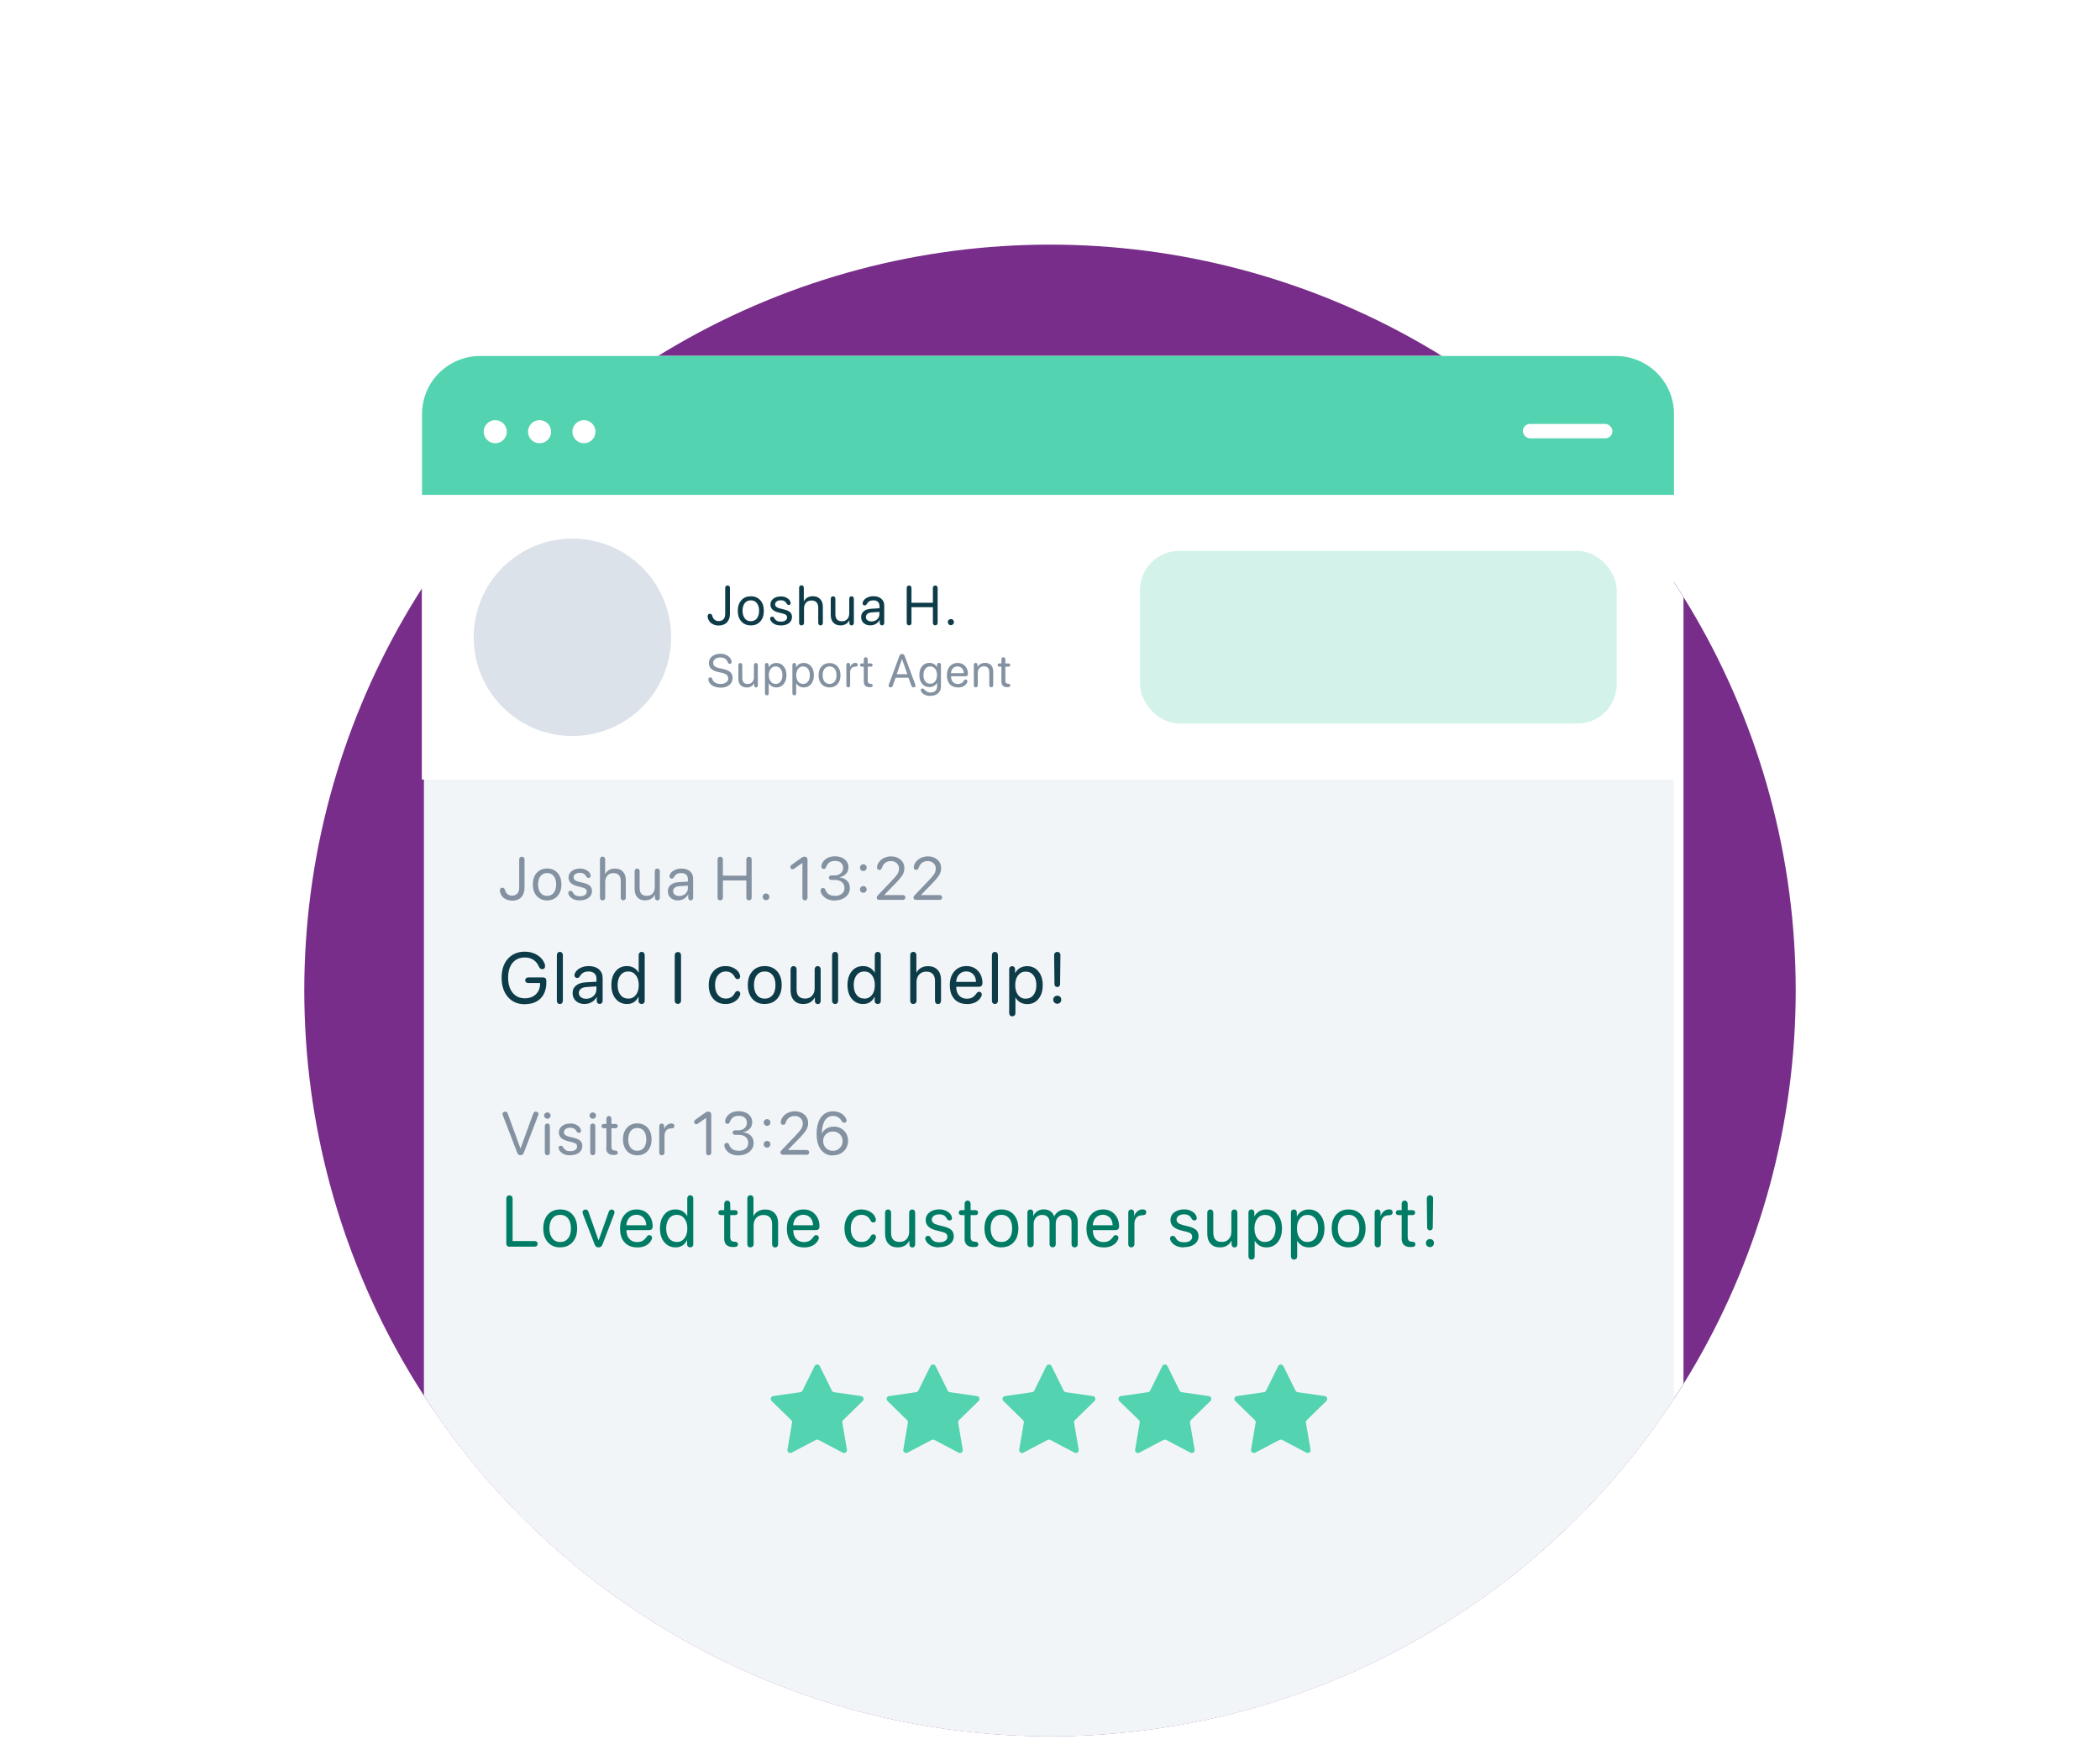 <?xml version="1.0" encoding="UTF-8"?>
<svg id="Value-prop_elite-agents" xmlns="http://www.w3.org/2000/svg" xmlns:xlink="http://www.w3.org/1999/xlink" viewBox="0 0 300 250">
  <defs>
    <style>
      .cls-1 {
        clip-path: url(#clippath);
      }

      .cls-2 {
        fill: #f2f5f8;
      }

      .cls-3 {
        fill: #007c65;
      }

      .cls-4, .cls-5, .cls-6 {
        fill: #fff;
      }

      .cls-7 {
        fill: #dce2e9;
      }

      .cls-8 {
        fill: #d2f2ea;
      }

      .cls-9 {
        fill: #0d3b48;
      }

      .cls-10 {
        fill: #53d3b0;
      }

      .cls-11 {
        fill: #8391a1;
      }

      .cls-12 {
        fill: #772d89;
      }

      .cls-5 {
        filter: url(#drop-shadow-7);
      }

      .cls-6 {
        filter: url(#drop-shadow-8);
      }
    </style>
    <clipPath id="clippath">
      <circle class="cls-12" cx="150" cy="141.47" r="106.53"/>
    </clipPath>
    <filter id="drop-shadow-7" filterUnits="userSpaceOnUse">
      <feOffset dx="1.63" dy="1.63"/>
      <feGaussianBlur result="blur" stdDeviation="2.6"/>
      <feFlood flood-color="#000" flood-opacity=".1"/>
      <feComposite in2="blur" operator="in"/>
      <feComposite in="SourceGraphic"/>
    </filter>
    <filter id="drop-shadow-8" filterUnits="userSpaceOnUse">
      <feOffset dx="1.63" dy="1.63"/>
      <feGaussianBlur result="blur-2" stdDeviation="2.6"/>
      <feFlood flood-color="#000" flood-opacity=".1"/>
      <feComposite in2="blur-2" operator="in"/>
      <feComposite in="SourceGraphic"/>
    </filter>
  </defs>
  <g>
    <circle class="cls-12" cx="150" cy="141.47" r="106.53"/>
    <g class="cls-1">
      <g>
        <rect class="cls-5" x="60.29" y="50.85" width="178.58" height="197.85" rx="8.7" ry="8.7"/>
        <rect class="cls-2" x="60.56" y="50.85" width="178.58" height="197.85" rx="8.7" ry="8.7"/>
        <path class="cls-10" d="m68.58,50.85h162.01c4.57,0,8.29,3.71,8.29,8.29v11.64H60.29v-11.64c0-4.57,3.71-8.29,8.29-8.29Z"/>
        <circle class="cls-4" cx="70.75" cy="61.66" r="1.65"/>
        <circle class="cls-4" cx="77.08" cy="61.66" r="1.65"/>
        <circle class="cls-4" cx="83.42" cy="61.66" r="1.65"/>
        <rect class="cls-4" x="217.55" y="60.55" width="12.8" height="2.06" rx="1.03" ry="1.03"/>
        <rect class="cls-4" x="60.29" y="70.69" width="178.58" height="40.65"/>
      </g>
    </g>
  </g>
  <g>
    <path class="cls-6" d="m60.29,59.55c0-4.81,3.9-8.7,8.7-8.7h161.18c4.81,0,8.7,3.9,8.7,8.7"/>
    <path class="cls-2" d="m60.56,59.55c0-4.81,3.9-8.7,8.7-8.7h161.18c4.81,0,8.7,3.9,8.7,8.7"/>
    <path class="cls-10" d="m68.58,50.85h162.27c4.58,0,8.29,3.72,8.29,8.29v11.64H60.29v-11.64c0-4.58,3.72-8.29,8.29-8.29Z"/>
    <circle class="cls-4" cx="70.75" cy="61.66" r="1.65"/>
    <circle class="cls-4" cx="77.08" cy="61.66" r="1.65"/>
    <circle class="cls-4" cx="83.42" cy="61.66" r="1.65"/>
    <rect class="cls-4" x="217.55" y="60.55" width="12.8" height="2.06" rx="1.03" ry="1.03"/>
    <rect class="cls-4" x="60.29" y="70.69" width="178.85" height="40.65"/>
    <g>
      <path class="cls-9" d="m74.98,143.44c-1.01,0-1.82-.34-2.42-1.03-.6-.69-.9-1.61-.9-2.76s.3-2.04.9-2.71c.6-.67,1.41-1.01,2.43-1.01.66,0,1.24.16,1.75.47.51.31.86.72,1.06,1.24.05.12.07.25.07.38,0,.12-.04.22-.11.3-.08.08-.18.11-.3.11-.11,0-.2-.03-.28-.09-.07-.06-.14-.16-.2-.29-.18-.42-.45-.74-.79-.96-.34-.22-.74-.33-1.2-.33-.75,0-1.33.25-1.76.76-.42.51-.64,1.21-.64,2.11s.21,1.63.64,2.16c.43.53,1.01.8,1.75.8.64,0,1.17-.19,1.57-.57.4-.38.6-.88.6-1.48v-.13h-1.69c-.13,0-.23-.04-.31-.11-.08-.07-.12-.17-.12-.29s.04-.21.12-.29c.08-.07.18-.11.31-.11h2.14c.14,0,.25.04.33.13.08.08.12.2.12.34v.22c0,.98-.27,1.75-.81,2.3-.54.55-1.3.83-2.27.83Z"/>
      <path class="cls-9" d="m80.29,143.28c-.08.09-.19.13-.31.13s-.23-.04-.31-.13c-.08-.09-.12-.2-.12-.34v-6.51c0-.14.04-.25.12-.34.08-.09.19-.13.31-.13s.23.04.31.13c.08.09.12.2.12.34v6.51c0,.14-.04.25-.12.34Z"/>
      <path class="cls-9" d="m83.54,143.41c-.52,0-.94-.14-1.26-.43-.32-.29-.48-.67-.48-1.14s.17-.81.5-1.08c.33-.27.8-.42,1.4-.45l1.51-.09v-.44c0-.32-.1-.57-.3-.75-.2-.18-.48-.27-.85-.27-.29,0-.53.06-.73.17-.2.11-.37.3-.52.55-.08.14-.2.21-.36.21-.11,0-.21-.04-.28-.11-.07-.07-.11-.17-.11-.28s.04-.24.11-.36c.15-.29.4-.52.75-.69.35-.17.74-.26,1.17-.26.61,0,1.1.15,1.46.46.36.31.54.72.54,1.24v3.27c0,.13-.04.24-.12.32-.08.08-.18.12-.3.12s-.22-.04-.3-.12-.12-.19-.12-.32v-.55h-.02c-.15.3-.39.54-.69.72-.31.18-.64.27-.99.27Zm.2-.75c.41,0,.76-.13,1.04-.39.28-.26.42-.57.42-.95v-.43l-1.4.09c-.35.02-.63.11-.82.26-.19.15-.29.35-.29.59s.1.45.29.6c.19.15.44.23.76.23Z"/>
      <path class="cls-9" d="m89.58,143.41c-.67,0-1.21-.25-1.62-.74-.41-.49-.62-1.15-.62-1.97s.2-1.47.61-1.97.94-.74,1.61-.74c.37,0,.7.08.99.25.29.17.52.4.67.69h.02v-2.5c0-.14.04-.25.12-.34.08-.09.19-.13.31-.13s.23.04.31.13c.08.09.12.2.12.34v6.55c0,.12-.04.23-.12.31-.08.08-.18.12-.31.12s-.23-.04-.32-.12-.13-.18-.13-.31v-.6h-.02c-.15.32-.36.57-.64.76-.28.18-.62.27-1.01.27Zm.17-.77c.45,0,.82-.18,1.09-.53.28-.35.41-.82.41-1.41s-.14-1.05-.42-1.41-.64-.53-1.09-.53-.83.18-1.1.53c-.27.35-.41.82-.41,1.41s.14,1.07.41,1.41c.27.35.64.52,1.1.52Z"/>
      <path class="cls-9" d="m97.17,143.26c-.08.08-.19.13-.33.13s-.25-.04-.33-.13c-.08-.08-.12-.2-.12-.34v-6.47c0-.14.04-.26.12-.34.08-.08.19-.13.33-.13s.25.04.33.13c.08.08.12.2.12.34v6.47c0,.14-.04.26-.12.34Z"/>
      <path class="cls-9" d="m103.66,143.41c-.73,0-1.31-.24-1.75-.73-.44-.49-.66-1.14-.66-1.97s.22-1.48.66-1.98c.44-.5,1.02-.74,1.75-.74.49,0,.93.12,1.32.37.39.24.63.55.73.92.02.06.03.13.03.19,0,.12-.03.21-.1.28-.07.07-.16.1-.27.1-.09,0-.17-.02-.23-.07-.06-.05-.12-.12-.18-.24-.28-.52-.7-.78-1.28-.78-.46,0-.82.18-1.11.53-.28.35-.42.82-.42,1.41s.14,1.07.42,1.41c.28.35.65.52,1.11.52.31,0,.56-.06.77-.19.2-.13.38-.32.52-.58.06-.12.12-.2.18-.24.06-.04.13-.07.23-.07.11,0,.21.04.27.11.07.07.1.16.1.28,0,.06-.01.13-.04.22-.13.37-.38.67-.76.9-.38.23-.8.35-1.28.35Z"/>
      <path class="cls-9" d="m109.25,143.41c-.73,0-1.32-.24-1.76-.73-.44-.49-.66-1.15-.66-1.98s.22-1.49.66-1.98c.44-.49,1.03-.73,1.76-.73s1.31.24,1.76.73c.44.49.66,1.15.66,1.98s-.22,1.48-.66,1.97c-.44.49-1.03.73-1.76.73Zm-1.12-1.28c.28.34.65.51,1.12.51s.84-.17,1.12-.51c.28-.34.41-.82.41-1.43s-.14-1.09-.41-1.43c-.28-.34-.65-.51-1.12-.51s-.84.17-1.12.51c-.28.34-.42.82-.42,1.42s.14,1.08.42,1.42Z"/>
      <path class="cls-9" d="m114.75,143.41c-.57,0-1.01-.17-1.33-.52-.32-.34-.48-.81-.48-1.41v-3.02c0-.14.04-.25.12-.34.08-.09.19-.13.31-.13s.23.04.31.13c.08.09.12.2.12.34v2.86c0,.87.4,1.31,1.21,1.31.42,0,.76-.13,1-.4s.37-.62.37-1.07v-2.7c0-.14.04-.25.12-.34.08-.09.19-.13.31-.13s.23.04.31.13c.08.09.12.2.12.34v4.51c0,.13-.04.23-.11.32s-.18.13-.3.13-.22-.04-.3-.13c-.08-.08-.12-.19-.12-.32v-.5h-.02c-.33.63-.88.94-1.66.94Z"/>
      <path class="cls-9" d="m119.61,143.28c-.08.09-.19.13-.31.13s-.23-.04-.31-.13c-.08-.09-.12-.2-.12-.34v-6.51c0-.14.04-.25.12-.34.08-.09.19-.13.31-.13s.23.04.31.13c.08.09.12.2.12.34v6.51c0,.14-.04.25-.12.34Z"/>
      <path class="cls-9" d="m123.31,143.41c-.67,0-1.21-.25-1.62-.74-.41-.49-.62-1.15-.62-1.97s.2-1.47.61-1.97.94-.74,1.61-.74c.37,0,.7.08.99.25.29.17.52.4.67.69h.02v-2.5c0-.14.04-.25.12-.34.08-.09.19-.13.31-.13s.23.04.31.13c.08.09.12.2.12.34v6.55c0,.12-.04.23-.12.31-.08.08-.18.12-.31.12s-.23-.04-.32-.12-.13-.18-.13-.31v-.6h-.02c-.15.32-.36.57-.64.76-.28.18-.62.27-1.01.27Zm.17-.77c.45,0,.82-.18,1.09-.53.28-.35.41-.82.41-1.41s-.14-1.05-.42-1.41-.64-.53-1.09-.53-.83.18-1.1.53c-.27.35-.41.82-.41,1.41s.14,1.07.41,1.41c.27.35.64.52,1.1.52Z"/>
      <path class="cls-9" d="m130.77,143.28c-.08.09-.19.13-.31.13s-.23-.04-.31-.13c-.08-.09-.12-.2-.12-.34v-6.52c0-.14.04-.25.12-.33.08-.08.19-.13.32-.13s.24.04.32.13c.08.08.12.19.12.33v2.5h.02c.15-.3.36-.52.65-.68.28-.16.62-.24,1.01-.24.57,0,1.02.18,1.35.53.33.35.49.82.49,1.41v3.01c0,.14-.04.25-.12.34-.08.09-.19.13-.31.13s-.23-.04-.31-.13c-.08-.09-.12-.2-.12-.34v-2.84c0-.42-.1-.75-.31-.98-.21-.23-.52-.35-.92-.35-.43,0-.78.14-1.03.41-.25.27-.38.64-.38,1.09v2.67c0,.14-.04.25-.12.34Z"/>
      <path class="cls-9" d="m138.14,143.41c-.77,0-1.37-.24-1.8-.71s-.65-1.13-.65-1.98.22-1.49.65-1.98c.43-.5,1.01-.75,1.73-.75.67,0,1.22.23,1.64.68.42.45.64,1.04.64,1.76,0,.16-.04.28-.13.37-.09.09-.2.14-.35.14h-3.27c0,.53.14.95.41,1.25s.64.46,1.11.46c.31,0,.57-.06.79-.18.21-.12.42-.33.63-.63.08-.12.19-.18.33-.18.12,0,.21.04.28.11s.11.16.11.28c0,.07-.02.15-.07.26-.17.36-.43.63-.78.82-.35.19-.77.29-1.25.29Zm-1.55-3.16h2.84c-.01-.45-.14-.82-.4-1.09-.26-.27-.59-.41-.99-.41s-.75.14-1.01.41c-.27.28-.41.64-.44,1.09Z"/>
      <path class="cls-9" d="m142.44,143.28c-.08.09-.19.13-.31.13s-.23-.04-.31-.13c-.08-.09-.12-.2-.12-.34v-6.51c0-.14.04-.25.12-.34.08-.09.19-.13.31-.13s.23.04.31.13c.08.09.12.2.12.34v6.51c0,.14-.04.25-.12.34Z"/>
      <path class="cls-9" d="m144.91,145.04c-.08.09-.19.13-.31.13s-.23-.04-.31-.13c-.08-.09-.12-.2-.12-.34v-6.26c0-.13.04-.24.12-.32.08-.08.18-.12.3-.12s.22.04.3.12c.08.08.12.19.12.32v.53h.02c.16-.3.39-.54.69-.71.3-.17.63-.26,1-.26.67,0,1.21.25,1.62.74.41.49.62,1.15.62,1.97s-.2,1.47-.61,1.97c-.41.5-.94.74-1.61.74-.37,0-.7-.08-.99-.25-.29-.17-.52-.4-.67-.69h-.02v2.23c0,.14-.04.25-.12.34Zm1.62-2.4c.47,0,.84-.17,1.11-.52.27-.35.41-.82.41-1.41s-.14-1.07-.41-1.41-.64-.52-1.11-.52-.81.18-1.09.53c-.28.36-.41.82-.41,1.4s.14,1.05.41,1.41c.28.35.64.53,1.09.53Z"/>
      <path class="cls-9" d="m151.04,143.37c-.16,0-.3-.06-.41-.17-.11-.11-.17-.25-.17-.41s.06-.3.17-.41c.11-.11.25-.16.41-.16s.3.05.41.16.16.25.16.41-.05.3-.16.41c-.11.11-.25.17-.41.17Zm.29-2.5c-.07.07-.17.11-.29.11s-.22-.04-.29-.11-.11-.18-.11-.31l-.05-4.14c0-.13.04-.24.13-.33.09-.08.19-.13.32-.13s.23.04.32.13c.09.08.13.19.13.33l-.05,4.14c0,.13-.04.23-.11.31Z"/>
    </g>
    <g>
      <path class="cls-11" d="m73.13,128.63c-.39,0-.74-.09-1.03-.28s-.5-.44-.61-.77c-.05-.15-.08-.28-.08-.4s.03-.22.1-.29c.06-.07.15-.1.26-.1.19,0,.31.11.38.34.07.26.19.45.36.59.17.14.38.21.62.21.34,0,.59-.1.77-.29s.27-.48.27-.85v-4.02c0-.12.03-.22.1-.29.07-.07.16-.11.28-.11s.21.04.28.11c.07.07.1.17.1.29v4.03c0,.58-.16,1.03-.47,1.36-.32.33-.76.49-1.32.49Z"/>
      <path class="cls-11" d="m78.16,128.61c-.61,0-1.11-.21-1.48-.62-.37-.41-.56-.96-.56-1.66s.19-1.25.56-1.66c.37-.41.87-.62,1.48-.62s1.1.21,1.48.62c.37.41.56.96.56,1.66s-.19,1.25-.56,1.66c-.37.41-.86.62-1.48.62Zm-.94-1.08c.23.29.55.43.94.43s.71-.14.94-.43c.23-.29.35-.69.35-1.2s-.12-.91-.35-1.2c-.23-.29-.54-.43-.94-.43s-.71.14-.94.43-.35.69-.35,1.2.12.91.35,1.2Z"/>
      <path class="cls-11" d="m82.81,128.61c-.39,0-.73-.08-1.01-.24-.29-.16-.48-.38-.59-.66-.02-.06-.03-.11-.03-.17,0-.1.03-.17.09-.22.06-.05.14-.08.24-.08.13,0,.24.07.32.22.11.2.25.34.4.43.15.09.37.13.64.13s.51-.06.69-.18c.17-.12.26-.28.26-.48,0-.16-.05-.29-.15-.38-.1-.09-.28-.17-.52-.23l-.67-.17c-.84-.21-1.26-.62-1.26-1.23,0-.38.15-.69.46-.93.31-.24.71-.36,1.21-.36.36,0,.68.09.97.27.28.18.46.4.51.67,0,.04.01.08.01.11,0,.09-.03.16-.08.21-.05.05-.12.08-.21.08-.15,0-.26-.07-.33-.2-.1-.18-.22-.32-.36-.4s-.33-.13-.56-.13c-.27,0-.48.06-.65.18-.17.12-.25.27-.25.46,0,.3.24.52.72.63l.66.16c.46.11.78.26.97.44.19.18.28.43.28.75,0,.39-.16.71-.48.95-.32.24-.75.36-1.27.36Z"/>
      <path class="cls-11" d="m86.33,128.5c-.07.07-.16.11-.26.11s-.2-.04-.26-.11c-.07-.07-.1-.17-.1-.28v-5.48c0-.12.03-.21.1-.28.07-.07.16-.11.27-.11s.2.04.27.11c.07.07.1.16.1.28v2.1h.02c.12-.25.31-.44.54-.58.24-.14.52-.2.85-.2.48,0,.86.15,1.13.44.28.3.41.69.41,1.19v2.52c0,.12-.03.21-.1.28-.07.07-.16.11-.26.11s-.2-.04-.26-.11c-.07-.07-.1-.17-.1-.28v-2.39c0-.36-.09-.63-.26-.82-.18-.19-.43-.29-.78-.29-.36,0-.65.11-.86.34-.21.23-.32.53-.32.92v2.25c0,.12-.03.21-.1.28Z"/>
      <path class="cls-11" d="m92.18,128.61c-.48,0-.85-.14-1.12-.43-.27-.29-.4-.68-.4-1.19v-2.54c0-.12.03-.21.1-.28.07-.07.16-.11.26-.11s.2.04.26.11c.07.07.1.17.1.28v2.41c0,.73.34,1.1,1.01,1.1.36,0,.64-.11.84-.34.2-.22.31-.53.31-.9v-2.27c0-.12.03-.21.1-.28.07-.07.16-.11.26-.11s.2.04.26.11c.07.07.1.17.1.28v3.78c0,.11-.03.2-.1.27s-.15.11-.25.11-.19-.04-.25-.11c-.06-.07-.1-.16-.1-.27v-.42h-.02c-.27.53-.74.79-1.4.79Z"/>
      <path class="cls-11" d="m96.87,128.61c-.44,0-.79-.12-1.06-.36-.27-.24-.4-.56-.4-.96s.14-.68.42-.91c.28-.23.67-.35,1.18-.38l1.26-.07v-.37c0-.27-.08-.48-.25-.63-.17-.15-.41-.23-.71-.23-.24,0-.45.05-.62.14-.17.1-.31.25-.43.47-.06.12-.17.18-.3.18-.1,0-.17-.03-.23-.09-.06-.06-.09-.14-.09-.24s.03-.2.09-.3c.12-.24.33-.43.63-.58.29-.15.62-.22.98-.22.52,0,.93.13,1.23.39.3.26.45.61.45,1.04v2.74c0,.11-.03.2-.1.27-.06.07-.15.1-.25.1s-.19-.03-.25-.1c-.06-.07-.1-.16-.1-.27v-.46h-.02c-.13.25-.32.45-.58.6-.26.15-.54.23-.83.23Zm.16-.63c.35,0,.64-.11.88-.32s.36-.48.36-.8v-.36l-1.18.07c-.3.02-.53.09-.69.22-.16.12-.24.29-.24.5s.08.38.24.5.37.19.64.19Z"/>
      <path class="cls-11" d="m103.17,128.49c-.07.07-.16.11-.28.11s-.21-.04-.28-.11c-.07-.07-.1-.17-.1-.29v-5.43c0-.12.03-.22.1-.29.07-.07.16-.11.28-.11s.21.04.28.11c.07.07.1.17.1.29v2.3h3.35v-2.3c0-.12.03-.22.1-.29.07-.07.16-.11.28-.11s.21.04.28.11c.07.07.1.17.1.29v5.43c0,.12-.03.22-.1.29-.07.07-.16.11-.28.11s-.21-.04-.28-.11c-.07-.07-.1-.17-.1-.29v-2.44h-3.35v2.44c0,.12-.03.22-.1.29Z"/>
      <path class="cls-11" d="m109.77,128.44c-.09.09-.21.14-.34.14s-.25-.05-.34-.14c-.09-.09-.14-.21-.14-.34s.05-.25.14-.34c.09-.09.21-.14.34-.14s.25.05.34.14.14.21.14.34-.05.25-.14.34Z"/>
      <path class="cls-11" d="m115.25,128.5c-.07.07-.16.11-.26.11s-.2-.04-.26-.11c-.07-.07-.1-.17-.1-.28v-4.95h-.02l-1.14.8c-.08.06-.17.09-.26.09s-.16-.03-.22-.09c-.05-.06-.08-.13-.08-.23,0-.07.02-.13.05-.18.03-.05.09-.1.16-.16l1.31-.93c.12-.08.21-.14.28-.17.07-.03.15-.04.23-.04.13,0,.24.04.31.11.07.08.11.18.11.31v5.43c0,.12-.03.21-.1.28Z"/>
      <path class="cls-11" d="m119.31,128.63c-.92,0-1.56-.32-1.94-.95-.09-.16-.14-.32-.14-.49,0-.11.03-.19.09-.26.06-.06.15-.1.26-.1.08,0,.15.02.21.07.05.05.1.12.14.23.21.56.67.83,1.37.83.4,0,.72-.1.97-.31.25-.2.37-.47.37-.79,0-.37-.12-.66-.37-.87-.25-.21-.59-.31-1.02-.31h-.49c-.1,0-.18-.03-.25-.09-.06-.06-.1-.14-.1-.23s.03-.17.1-.23c.06-.06.15-.09.25-.09h.45c.36,0,.66-.1.89-.3.23-.2.35-.45.35-.76s-.1-.56-.3-.74c-.2-.18-.49-.27-.87-.27-.33,0-.59.07-.79.21-.2.14-.35.35-.47.63-.04.11-.08.19-.13.23-.05.04-.12.07-.21.07-.11,0-.19-.03-.25-.09-.06-.06-.09-.15-.09-.26,0-.17.04-.33.13-.49.16-.31.4-.54.71-.71.31-.17.68-.25,1.1-.25.59,0,1.06.15,1.41.45.35.3.52.67.52,1.12,0,.37-.12.68-.35.93-.24.25-.55.42-.94.5v.02c.45.04.81.19,1.08.46.27.27.41.61.41,1.04,0,.52-.2.95-.61,1.28-.4.33-.91.5-1.51.5Z"/>
      <path class="cls-11" d="m123.67,124.27c-.09.09-.21.14-.34.14s-.25-.05-.34-.14c-.09-.09-.14-.21-.14-.34s.05-.25.14-.34c.09-.09.21-.14.34-.14s.25.05.34.14.14.21.14.34-.05.25-.14.34Zm0,3.11c-.09.09-.21.14-.34.14s-.25-.05-.34-.14c-.09-.09-.14-.21-.14-.34s.05-.25.14-.34c.09-.09.21-.14.34-.14s.25.05.34.14.14.21.14.34-.05.25-.14.34Z"/>
      <path class="cls-11" d="m125.62,128.53c-.11,0-.2-.03-.27-.08s-.1-.13-.1-.23c0-.08.01-.14.04-.19.03-.05.09-.12.18-.22l1.95-2.04c.41-.43.68-.75.81-.98.13-.22.2-.46.2-.72,0-.31-.11-.57-.32-.77-.21-.2-.48-.31-.81-.31s-.61.08-.83.25c-.23.17-.39.42-.49.74-.06.18-.17.27-.34.27-.11,0-.2-.03-.26-.09-.06-.06-.09-.14-.09-.25,0-.05,0-.1.01-.15.02-.16.08-.33.18-.49.1-.16.23-.32.39-.46.16-.14.37-.26.62-.35.25-.09.53-.14.82-.14.55,0,1,.16,1.36.48.36.32.53.72.53,1.22,0,.33-.09.66-.28.97-.19.31-.54.74-1.07,1.27l-1.53,1.57v.02h2.66c.11,0,.19.03.26.09.07.06.1.14.1.25s-.03.18-.1.25c-.07.06-.15.09-.26.09h-3.36Z"/>
      <path class="cls-11" d="m130.87,128.53c-.11,0-.2-.03-.27-.08s-.1-.13-.1-.23c0-.08.01-.14.04-.19.03-.05.09-.12.18-.22l1.95-2.04c.41-.43.68-.75.81-.98.13-.22.2-.46.2-.72,0-.31-.11-.57-.32-.77-.21-.2-.48-.31-.81-.31s-.61.08-.83.25c-.23.17-.39.42-.49.74-.06.18-.17.27-.34.27-.11,0-.2-.03-.26-.09-.06-.06-.09-.14-.09-.25,0-.05,0-.1.01-.15.02-.16.08-.33.18-.49.1-.16.23-.32.39-.46.16-.14.37-.26.62-.35.25-.09.53-.14.82-.14.55,0,1,.16,1.36.48.36.32.53.72.53,1.22,0,.33-.09.66-.28.97-.19.31-.54.74-1.07,1.27l-1.53,1.57v.02h2.66c.11,0,.19.03.26.09.07.06.1.14.1.25s-.03.18-.1.25c-.07.06-.15.09-.26.09h-3.36Z"/>
    </g>
    <circle class="cls-7" cx="81.77" cy="91.03" r="14.1"/>
    <g>
      <path class="cls-9" d="m102.66,89.35c-.36,0-.67-.09-.94-.26-.27-.17-.46-.41-.56-.7-.05-.13-.07-.26-.07-.37s.03-.2.09-.26c.06-.06.14-.09.24-.09.17,0,.29.1.34.31.06.23.17.41.33.54.15.13.34.19.57.19.31,0,.54-.09.7-.27.16-.18.24-.44.24-.78v-3.68c0-.11.03-.2.09-.26.06-.06.15-.1.25-.1s.19.03.25.1c.06.06.09.15.09.26v3.68c0,.53-.14.94-.43,1.24-.29.3-.69.45-1.21.45Z"/>
      <path class="cls-9" d="m107.26,89.33c-.56,0-1.01-.19-1.35-.56-.34-.38-.51-.88-.51-1.52s.17-1.14.51-1.52.79-.56,1.35-.56,1.01.19,1.35.56c.34.38.51.88.51,1.52s-.17,1.14-.51,1.52c-.34.38-.79.56-1.35.56Zm-.86-.99c.21.26.5.39.86.39s.65-.13.86-.39c.21-.26.32-.63.32-1.1s-.11-.83-.32-1.1c-.21-.26-.5-.39-.86-.39s-.65.13-.86.39c-.21.26-.32.63-.32,1.09s.11.83.32,1.09Z"/>
      <path class="cls-9" d="m111.51,89.33c-.36,0-.66-.07-.93-.22-.26-.15-.44-.35-.54-.6-.02-.05-.03-.1-.03-.16,0-.09.03-.16.09-.2.06-.05.13-.07.22-.07.12,0,.22.07.29.2.1.18.23.31.37.39.14.08.34.12.59.12s.47-.05.63-.16c.16-.11.24-.25.24-.44,0-.15-.05-.26-.14-.35-.09-.08-.25-.15-.48-.21l-.61-.15c-.77-.19-1.15-.57-1.15-1.12,0-.35.14-.63.42-.85.28-.22.65-.32,1.1-.32.33,0,.62.08.89.25.26.16.42.37.47.61,0,.04.01.07.01.1,0,.08-.02.14-.07.19s-.11.07-.19.07c-.13,0-.23-.06-.3-.18-.09-.17-.2-.29-.33-.37s-.3-.12-.51-.12c-.24,0-.44.05-.59.16-.15.11-.23.25-.23.42,0,.28.22.47.66.58l.6.15c.42.1.72.24.89.4.17.16.26.39.26.69,0,.36-.15.65-.44.87-.3.22-.68.33-1.16.33Z"/>
      <path class="cls-9" d="m114.73,89.23c-.06.07-.14.1-.24.1s-.18-.03-.24-.1c-.06-.07-.09-.15-.09-.26v-5.01c0-.11.03-.19.09-.26.06-.06.14-.1.24-.1s.18.03.25.1c.06.06.09.15.09.26v1.92h.02c.11-.23.28-.4.5-.53.22-.12.48-.19.78-.19.44,0,.78.14,1.04.41.25.27.38.63.38,1.09v2.31c0,.11-.03.19-.09.26-.06.07-.14.1-.24.1s-.18-.03-.24-.1c-.06-.07-.09-.15-.09-.26v-2.18c0-.32-.08-.58-.24-.75s-.4-.27-.71-.27c-.33,0-.6.1-.79.31-.19.21-.29.49-.29.84v2.05c0,.11-.03.19-.09.26Z"/>
      <path class="cls-9" d="m120.07,89.33c-.44,0-.78-.13-1.02-.4-.25-.26-.37-.63-.37-1.08v-2.32c0-.11.03-.19.09-.26.06-.07.14-.1.24-.1s.18.03.24.1c.06.07.09.15.09.26v2.2c0,.67.31,1.01.93,1.01.32,0,.58-.1.77-.31.19-.2.28-.48.28-.83v-2.07c0-.11.03-.19.09-.26.06-.07.14-.1.24-.1s.18.03.24.1c.06.07.09.15.09.26v3.46c0,.1-.03.18-.09.24-.06.06-.13.1-.23.1s-.17-.03-.23-.1c-.06-.06-.09-.15-.09-.24v-.38h-.02c-.25.48-.68.72-1.28.72Z"/>
      <path class="cls-9" d="m124.36,89.33c-.4,0-.72-.11-.97-.33-.25-.22-.37-.51-.37-.87s.13-.62.38-.83c.25-.21.61-.32,1.08-.35l1.16-.07v-.34c0-.24-.08-.44-.23-.58-.15-.14-.37-.21-.65-.21-.22,0-.41.04-.56.13-.15.09-.29.23-.4.43-.06.11-.15.16-.28.16-.09,0-.16-.03-.21-.08-.06-.06-.08-.13-.08-.22s.03-.18.08-.28c.11-.22.3-.4.57-.53.27-.13.57-.2.9-.2.47,0,.85.12,1.12.36.28.24.42.56.42.95v2.51c0,.1-.03.18-.09.25-.06.06-.14.09-.23.09s-.17-.03-.23-.09c-.06-.06-.09-.15-.09-.25v-.42h-.02c-.12.23-.3.41-.53.55-.24.14-.49.21-.76.21Zm.15-.57c.32,0,.58-.1.8-.3.22-.2.32-.44.32-.73v-.33l-1.08.07c-.27.02-.48.08-.63.2s-.22.27-.22.46.07.34.22.46.34.17.58.17Z"/>
      <path class="cls-9" d="m130.12,89.22c-.06.06-.15.1-.25.1s-.19-.03-.25-.1c-.06-.06-.09-.15-.09-.26v-4.97c0-.11.03-.2.09-.26.06-.06.15-.1.25-.1s.19.03.25.1c.06.06.09.15.09.26v2.11h3.06v-2.11c0-.11.03-.2.09-.26.06-.06.15-.1.25-.1s.19.03.25.1c.06.06.09.15.09.26v4.97c0,.11-.03.2-.09.26-.06.06-.15.1-.25.1s-.19-.03-.25-.1c-.06-.06-.09-.15-.09-.26v-2.23h-3.06v2.23c0,.11-.03.2-.09.26Z"/>
      <path class="cls-9" d="m136.15,89.17c-.09.09-.19.13-.31.13s-.23-.04-.31-.13c-.09-.09-.13-.19-.13-.31s.04-.23.13-.31c.09-.08.19-.13.31-.13s.23.04.31.13c.09.09.13.19.13.31s-.04.23-.13.31Z"/>
      <path class="cls-11" d="m102.91,98.21c-.43,0-.8-.09-1.1-.26-.3-.18-.49-.41-.58-.7-.02-.07-.03-.14-.03-.2,0-.09.02-.17.07-.22.05-.05.11-.08.2-.08.14,0,.24.08.28.23.07.24.21.41.42.53.21.12.47.18.77.18s.58-.07.79-.22c.21-.15.31-.34.31-.57,0-.2-.07-.37-.22-.5-.14-.13-.38-.23-.69-.3l-.52-.11c-.46-.1-.8-.26-1.02-.47s-.32-.49-.32-.82c0-.39.15-.7.46-.95s.71-.37,1.19-.37c.39,0,.74.09,1.02.28.29.19.47.43.56.75.01.04.02.09.02.15,0,.08-.02.14-.07.19s-.11.07-.19.07c-.14,0-.24-.08-.29-.23-.16-.45-.51-.68-1.06-.68-.3,0-.55.07-.74.21-.19.14-.29.32-.29.56,0,.19.07.35.21.47.14.13.37.22.68.29l.52.11c.48.11.83.26,1.04.46.21.2.32.47.32.81,0,.43-.16.78-.47,1.03-.31.25-.73.38-1.26.38Z"/>
      <path class="cls-11" d="m106.65,98.19c-.37,0-.65-.11-.86-.33-.21-.22-.31-.53-.31-.91v-1.95c0-.09.03-.16.08-.22.05-.06.12-.08.2-.08s.15.03.2.08c.05.06.08.13.08.22v1.85c0,.56.26.84.78.84.27,0,.49-.09.64-.26s.24-.4.24-.69v-1.74c0-.09.03-.16.08-.22.05-.06.12-.08.2-.08s.15.03.2.08c.05.06.08.13.08.22v2.91c0,.08-.02.15-.07.2-.05.05-.11.08-.19.08s-.15-.03-.19-.08c-.05-.05-.07-.12-.07-.2v-.32h-.01c-.21.4-.57.61-1.07.61Z"/>
      <path class="cls-11" d="m109.76,99.24c-.05.06-.12.08-.2.08s-.15-.03-.2-.08-.08-.13-.08-.22v-4.04c0-.08.02-.15.07-.21.05-.05.11-.08.19-.08s.14.03.19.08c.05.05.07.12.07.21v.34h.01c.11-.19.25-.35.44-.46.19-.11.41-.17.65-.17.43,0,.78.16,1.05.48.27.32.4.74.4,1.27s-.13.95-.4,1.27-.61.48-1.04.48c-.24,0-.45-.05-.64-.16s-.33-.26-.44-.44h-.01v1.44c0,.09-.03.16-.08.22Zm1.04-1.55c.3,0,.54-.11.71-.34.18-.23.26-.53.26-.91s-.09-.69-.26-.91c-.18-.23-.41-.34-.71-.34s-.52.11-.7.34c-.18.23-.27.53-.27.91s.09.68.27.91c.18.23.41.34.7.34Z"/>
      <path class="cls-11" d="m113.68,99.24c-.05.06-.12.08-.2.08s-.15-.03-.2-.08-.08-.13-.08-.22v-4.04c0-.08.02-.15.07-.21.05-.05.11-.08.19-.08s.14.03.19.08c.05.05.07.12.07.21v.34h.01c.11-.19.25-.35.44-.46.19-.11.41-.17.65-.17.43,0,.78.16,1.05.48.27.32.4.74.4,1.27s-.13.95-.4,1.27-.61.48-1.04.48c-.24,0-.45-.05-.64-.16s-.33-.26-.44-.44h-.01v1.44c0,.09-.03.16-.08.22Zm1.04-1.55c.3,0,.54-.11.71-.34.18-.23.26-.53.26-.91s-.09-.69-.26-.91c-.18-.23-.41-.34-.71-.34s-.52.11-.7.34c-.18.23-.27.53-.27.91s.09.68.27.91c.18.23.41.34.7.34Z"/>
      <path class="cls-11" d="m118.51,98.19c-.47,0-.85-.16-1.14-.47-.29-.32-.43-.74-.43-1.27s.14-.96.43-1.27c.29-.31.66-.47,1.14-.47s.85.16,1.13.47c.29.32.43.74.43,1.27s-.14.96-.43,1.27c-.29.32-.66.47-1.13.47Zm-.72-.83c.18.22.42.33.72.33s.54-.11.72-.33c.18-.22.27-.53.27-.92s-.09-.7-.27-.92c-.18-.22-.42-.33-.72-.33s-.54.11-.72.33c-.18.22-.27.53-.27.92s.09.7.27.92Z"/>
      <path class="cls-11" d="m121.39,98.1c-.05.06-.12.08-.2.08s-.15-.03-.2-.08-.08-.13-.08-.22v-2.91c0-.08.02-.15.07-.21.05-.05.11-.08.19-.08s.14.03.19.08c.05.05.07.12.07.21v.32h.01c.05-.18.15-.32.29-.44.15-.12.31-.17.47-.17.12,0,.21.03.27.08.05.05.07.11.07.19,0,.09-.03.15-.09.2-.06.05-.15.07-.27.07-.24,0-.42.08-.55.23-.12.15-.18.34-.18.57v1.85c0,.09-.03.16-.08.22Z"/>
      <path class="cls-11" d="m123.4,97.35v-2.13h-.28c-.08,0-.14-.02-.19-.06-.04-.04-.07-.1-.07-.17s.02-.13.07-.17c.04-.04.11-.06.19-.06h.28v-.58c0-.09.03-.16.08-.22.05-.06.12-.08.2-.08s.15.03.2.08c.05.06.08.13.08.22v.58h.44c.08,0,.14.02.19.06.04.04.07.1.07.17s-.02.13-.07.17-.11.06-.19.06h-.44v2.01c0,.15.03.25.09.32.06.07.16.11.3.12h.05c.18.02.27.09.27.22,0,.09-.03.16-.09.2s-.17.06-.32.06h-.04c-.55,0-.82-.27-.82-.81Z"/>
      <path class="cls-11" d="m127.23,98.18c-.08,0-.15-.02-.21-.07-.06-.05-.08-.11-.08-.18,0-.04.01-.1.04-.16l1.51-4.08c.07-.19.2-.28.38-.28.18,0,.3.09.37.28l1.51,4.08c.02.06.04.12.04.16,0,.07-.03.13-.08.18-.06.05-.12.07-.21.07-.14,0-.23-.07-.29-.22l-.42-1.16h-1.85l-.41,1.16c-.05.15-.15.22-.29.22Zm.87-1.88h1.52l-.75-2.14h-.02l-.75,2.14Z"/>
      <path class="cls-11" d="m132.88,99.4c-.28,0-.53-.06-.76-.16-.22-.11-.4-.25-.51-.44-.04-.07-.07-.14-.07-.21s.02-.13.07-.18c.05-.05.11-.07.18-.07.05,0,.09,0,.12.03s.07.05.12.1c.15.16.28.27.42.34.13.07.28.1.45.11.3,0,.54-.07.71-.23.17-.15.26-.36.26-.62v-.53h-.01c-.11.19-.25.33-.45.44-.19.11-.4.16-.64.16-.43,0-.78-.16-1.04-.47-.26-.31-.39-.73-.39-1.26s.13-.95.39-1.26c.26-.31.61-.47,1.05-.47.23,0,.44.05.63.16s.33.26.45.45h0v-.32c0-.09.03-.16.08-.21.05-.05.12-.08.2-.08s.15.03.2.08c.05.05.08.12.08.21v3.08c0,.41-.14.73-.42.98-.28.25-.66.37-1.14.36Zm0-1.74c.29,0,.53-.11.71-.34.18-.23.27-.52.27-.89s-.09-.67-.27-.9c-.18-.23-.42-.34-.71-.34s-.53.11-.7.34c-.17.22-.26.52-.26.9s.09.68.26.9c.17.22.41.33.7.33Z"/>
      <path class="cls-11" d="m136.85,98.19c-.5,0-.89-.15-1.16-.46s-.42-.73-.42-1.28.14-.96.42-1.28.65-.48,1.12-.48c.43,0,.79.15,1.06.44.27.29.41.67.41,1.13,0,.1-.03.18-.08.24s-.13.09-.23.09h-2.11c0,.34.09.61.26.81.18.2.41.3.71.3.2,0,.37-.04.51-.12.14-.08.27-.21.4-.41.05-.08.12-.11.21-.11.08,0,.14.02.18.07.05.05.07.11.07.18,0,.04-.01.1-.04.17-.11.23-.28.41-.5.53-.23.12-.5.19-.81.19Zm-1-2.04h1.83c0-.29-.09-.53-.26-.7-.16-.18-.38-.26-.64-.26s-.48.09-.65.27c-.17.18-.27.41-.28.7Z"/>
      <path class="cls-11" d="m139.6,98.1c-.05.06-.12.08-.2.08s-.15-.03-.2-.08-.08-.13-.08-.22v-2.91c0-.08.02-.15.07-.21.05-.05.11-.08.19-.08s.14.03.19.08c.05.05.07.12.07.21v.31h.01c.1-.19.24-.34.42-.44s.4-.16.65-.16c.37,0,.65.11.86.33.21.22.31.53.31.91v1.95c0,.09-.03.16-.08.22-.05.06-.12.08-.2.08s-.15-.03-.2-.08c-.05-.06-.08-.13-.08-.22v-1.85c0-.27-.06-.48-.19-.63-.13-.14-.32-.22-.58-.22s-.48.09-.64.26c-.16.17-.24.4-.24.69v1.74c0,.09-.03.16-.08.22Z"/>
      <path class="cls-11" d="m143.06,97.35v-2.13h-.28c-.08,0-.14-.02-.19-.06-.04-.04-.07-.1-.07-.17s.02-.13.07-.17c.04-.04.11-.06.19-.06h.28v-.58c0-.09.03-.16.08-.22.05-.06.12-.08.2-.08s.15.03.2.08c.05.06.08.13.08.22v.58h.44c.08,0,.14.02.19.06.04.04.07.1.07.17s-.02.13-.07.17-.11.06-.19.06h-.44v2.01c0,.15.03.25.09.32.06.07.16.11.3.12h.05c.18.02.27.09.27.22,0,.09-.03.16-.09.2s-.17.06-.32.06h-.04c-.55,0-.82-.27-.82-.81Z"/>
    </g>
    <rect class="cls-8" x="162.86" y="78.69" width="68.1" height="24.65" rx="5.6" ry="5.6"/>
    <g>
      <path class="cls-3" d="m72.78,178.08c-.14,0-.25-.04-.33-.13-.08-.08-.12-.2-.12-.34v-6.4c0-.14.04-.26.12-.34.08-.08.19-.13.33-.13s.25.04.33.13c.08.08.12.2.12.34v6.05h3.15c.13,0,.23.04.31.11.08.08.12.17.12.29s-.04.22-.12.29c-.08.08-.18.11-.31.11h-3.6Z"/>
      <path class="cls-3" d="m80.03,178.17c-.73,0-1.32-.24-1.76-.73-.44-.49-.66-1.15-.66-1.98s.22-1.49.66-1.98c.44-.49,1.03-.73,1.76-.73s1.31.24,1.76.73c.44.49.66,1.15.66,1.98s-.22,1.48-.66,1.97c-.44.49-1.03.73-1.76.73Zm-1.12-1.28c.28.34.65.51,1.12.51s.84-.17,1.12-.51c.28-.34.41-.82.41-1.43s-.14-1.09-.41-1.43c-.28-.34-.65-.51-1.12-.51s-.84.17-1.12.51c-.28.34-.42.82-.42,1.42s.14,1.08.42,1.42Z"/>
      <path class="cls-3" d="m85.52,178.17c-.14,0-.26-.03-.35-.1-.09-.07-.16-.18-.23-.34l-1.67-4.34c-.03-.08-.05-.15-.05-.23,0-.12.04-.22.12-.29s.19-.11.32-.11c.19,0,.33.11.41.33l1.43,4.06h.02l1.44-4.06c.08-.22.21-.33.4-.33.13,0,.24.04.31.11.08.07.12.17.12.29,0,.07-.02.15-.05.23l-1.66,4.34c-.11.3-.31.44-.58.44Z"/>
      <path class="cls-3" d="m91.03,178.17c-.77,0-1.37-.24-1.8-.71s-.65-1.13-.65-1.98.22-1.49.65-1.98c.43-.5,1.01-.75,1.73-.75.67,0,1.22.23,1.64.68.42.45.64,1.04.64,1.76,0,.16-.04.28-.13.37-.09.09-.2.14-.35.14h-3.27c0,.53.14.95.41,1.25s.64.46,1.11.46c.31,0,.57-.06.79-.18.21-.12.42-.33.63-.63.08-.12.19-.18.33-.18.12,0,.21.04.28.11s.11.16.11.28c0,.07-.02.15-.07.26-.17.36-.43.63-.78.82-.35.19-.77.29-1.25.29Zm-1.55-3.16h2.84c-.01-.45-.14-.82-.4-1.09-.26-.27-.59-.41-.99-.41s-.75.14-1.01.41c-.27.28-.41.64-.44,1.09Z"/>
      <path class="cls-3" d="m96.52,178.17c-.67,0-1.21-.25-1.62-.74-.41-.49-.62-1.15-.62-1.97s.2-1.47.61-1.97.94-.74,1.61-.74c.37,0,.7.08.99.25.29.17.52.4.67.69h.02v-2.5c0-.14.04-.25.12-.34.08-.09.19-.13.31-.13s.23.04.31.13c.08.09.12.2.12.34v6.55c0,.12-.04.23-.12.31-.08.08-.18.12-.31.12s-.23-.04-.32-.12-.13-.18-.13-.31v-.6h-.02c-.15.32-.36.57-.64.76-.28.18-.62.27-1.01.27Zm.17-.77c.45,0,.82-.18,1.09-.53.28-.35.41-.82.41-1.41s-.14-1.05-.42-1.41-.64-.53-1.09-.53-.83.18-1.1.53c-.27.35-.41.82-.41,1.41s.14,1.07.41,1.41c.27.35.64.52,1.1.52Z"/>
      <path class="cls-3" d="m103.46,176.87v-3.31h-.44c-.12,0-.22-.03-.29-.09-.07-.06-.1-.15-.1-.27s.03-.2.1-.26c.07-.06.17-.09.29-.09h.44v-.9c0-.14.04-.25.12-.34.08-.09.19-.13.31-.13s.23.04.31.13c.08.09.12.2.12.34v.9h.67c.12,0,.22.03.29.09s.1.15.1.26-.03.21-.1.27c-.07.06-.17.09-.29.09h-.67v3.12c0,.22.05.39.14.5.09.11.24.17.46.18h.08c.28.03.42.14.42.35,0,.14-.05.24-.14.31-.1.07-.26.1-.5.1h-.06c-.85,0-1.27-.42-1.27-1.25Z"/>
      <path class="cls-3" d="m107.5,178.04c-.08.09-.19.13-.31.13s-.23-.04-.31-.13c-.08-.09-.12-.2-.12-.34v-6.52c0-.14.04-.25.12-.33s.19-.13.32-.13.24.04.32.13c.08.08.12.19.12.33v2.5h.02c.15-.3.36-.52.65-.68.28-.16.62-.24,1.01-.24.57,0,1.02.18,1.35.53.33.35.49.82.49,1.41v3.01c0,.14-.04.25-.12.34-.08.09-.19.13-.31.13s-.23-.04-.31-.13c-.08-.09-.12-.2-.12-.34v-2.84c0-.42-.1-.75-.31-.98-.21-.23-.52-.35-.92-.35-.43,0-.78.14-1.03.41-.25.27-.38.64-.38,1.09v2.67c0,.14-.04.25-.12.34Z"/>
      <path class="cls-3" d="m114.86,178.17c-.77,0-1.37-.24-1.8-.71s-.65-1.13-.65-1.98.22-1.49.65-1.98c.43-.5,1.01-.75,1.73-.75.67,0,1.22.23,1.64.68.42.45.64,1.04.64,1.76,0,.16-.04.28-.13.37-.09.09-.2.14-.35.14h-3.27c0,.53.14.95.41,1.25s.64.46,1.11.46c.31,0,.57-.06.79-.18.21-.12.42-.33.63-.63.08-.12.19-.18.33-.18.12,0,.21.04.28.11s.11.16.11.28c0,.07-.02.15-.07.26-.17.36-.43.63-.78.82-.35.19-.77.29-1.25.29Zm-1.55-3.16h2.84c-.01-.45-.14-.82-.4-1.09-.26-.27-.59-.41-.99-.41s-.75.14-1.01.41c-.27.28-.41.64-.44,1.09Z"/>
      <path class="cls-3" d="m123.05,178.17c-.73,0-1.31-.24-1.75-.73-.44-.49-.66-1.14-.66-1.97s.22-1.48.66-1.98c.44-.5,1.02-.74,1.75-.74.49,0,.93.12,1.32.37.39.24.63.55.73.92.02.06.03.13.03.19,0,.12-.03.21-.1.28-.07.07-.16.1-.27.1-.09,0-.17-.02-.23-.07-.06-.05-.12-.12-.18-.24-.28-.52-.7-.78-1.28-.78-.46,0-.82.18-1.11.53-.28.35-.42.82-.42,1.41s.14,1.07.42,1.41c.28.35.65.52,1.11.52.31,0,.56-.06.77-.19.2-.13.38-.32.52-.58.06-.12.12-.2.18-.24.06-.04.13-.07.23-.07.11,0,.21.04.27.11.07.07.1.16.1.28,0,.06-.01.13-.04.22-.13.37-.38.67-.76.9-.38.23-.8.35-1.28.35Z"/>
      <path class="cls-3" d="m128.25,178.17c-.57,0-1.01-.17-1.33-.52-.32-.34-.48-.81-.48-1.41v-3.02c0-.14.04-.25.12-.34.08-.09.19-.13.31-.13s.23.04.31.13c.08.09.12.2.12.34v2.86c0,.87.4,1.31,1.21,1.31.42,0,.76-.13,1-.4s.37-.62.37-1.07v-2.7c0-.14.04-.25.12-.34.08-.09.19-.13.31-.13s.23.04.31.13c.08.09.12.2.12.34v4.51c0,.13-.04.23-.11.32s-.18.13-.3.13-.22-.04-.3-.13c-.08-.08-.12-.19-.12-.32v-.5h-.02c-.33.63-.88.94-1.66.94Z"/>
      <path class="cls-3" d="m134.13,178.17c-.46,0-.87-.1-1.21-.29-.34-.19-.58-.45-.7-.78-.03-.07-.04-.14-.04-.21,0-.11.04-.2.11-.27.07-.06.17-.1.29-.1.16,0,.29.09.38.26.13.24.29.41.48.51.18.1.44.15.77.15s.61-.07.82-.21c.2-.14.31-.33.31-.57,0-.19-.06-.34-.18-.45-.12-.11-.33-.2-.62-.27l-.8-.2c-1-.25-1.5-.74-1.5-1.47,0-.46.18-.83.55-1.11.37-.28.84-.42,1.43-.42.43,0,.81.11,1.15.32.34.21.54.48.61.79.01.05.02.09.02.13,0,.1-.03.19-.09.25-.06.06-.15.09-.25.09-.17,0-.3-.08-.39-.24-.11-.22-.26-.38-.43-.48-.17-.1-.4-.15-.66-.15-.32,0-.57.07-.77.21-.2.14-.3.33-.3.55,0,.36.29.61.86.76l.78.19c.55.13.93.31,1.16.52.22.21.34.51.34.9,0,.47-.19.84-.58,1.13-.38.29-.89.43-1.51.43Z"/>
      <path class="cls-3" d="m137.8,176.87v-3.31h-.44c-.12,0-.22-.03-.29-.09-.07-.06-.1-.15-.1-.27s.03-.2.1-.26c.07-.06.17-.09.29-.09h.44v-.9c0-.14.04-.25.12-.34.08-.09.19-.13.31-.13s.23.04.31.13c.08.09.12.2.12.34v.9h.67c.12,0,.22.03.29.09s.1.15.1.26-.03.21-.1.27c-.07.06-.17.09-.29.09h-.67v3.12c0,.22.05.39.14.5.09.11.24.17.46.18h.08c.28.03.42.14.42.35,0,.14-.05.24-.14.31-.1.07-.26.1-.5.1h-.06c-.85,0-1.27-.42-1.27-1.25Z"/>
      <path class="cls-3" d="m143.06,178.17c-.73,0-1.32-.24-1.76-.73-.44-.49-.66-1.15-.66-1.98s.22-1.49.66-1.98c.44-.49,1.03-.73,1.76-.73s1.31.24,1.76.73c.44.49.66,1.15.66,1.98s-.22,1.48-.66,1.97c-.44.49-1.03.73-1.76.73Zm-1.12-1.28c.28.34.65.51,1.12.51s.84-.17,1.12-.51c.28-.34.41-.82.41-1.43s-.14-1.09-.41-1.43c-.28-.34-.65-.51-1.12-.51s-.84.17-1.12.51c-.28.34-.42.82-.42,1.42s.14,1.08.42,1.42Z"/>
      <path class="cls-3" d="m147.53,178.03c-.08.09-.19.13-.32.13s-.24-.04-.32-.13c-.08-.09-.12-.2-.12-.33v-4.51c0-.13.04-.24.12-.32.08-.08.18-.12.3-.12s.22.04.3.12.12.19.12.32v.48h.02c.13-.29.32-.51.58-.68.26-.17.56-.25.91-.25s.66.09.92.26c.26.17.44.42.55.74h.02c.14-.31.36-.56.65-.73.29-.18.62-.26.99-.26.52,0,.93.16,1.24.47.31.31.47.73.47,1.25v3.24c0,.13-.04.25-.12.33-.08.09-.19.13-.32.13s-.24-.04-.32-.13c-.08-.09-.12-.2-.12-.33v-3.04c0-.36-.09-.64-.28-.84-.19-.2-.46-.3-.8-.3s-.63.11-.85.34c-.22.23-.33.52-.33.88v2.95c0,.13-.04.25-.12.33-.08.09-.19.13-.32.13s-.24-.04-.32-.13c-.08-.09-.12-.2-.12-.33v-3.13c0-.32-.1-.57-.29-.76-.19-.19-.45-.28-.78-.28-.35,0-.63.12-.86.36-.23.24-.34.54-.34.91v2.9c0,.13-.04.25-.12.33Z"/>
      <path class="cls-3" d="m157.66,178.17c-.77,0-1.37-.24-1.8-.71s-.65-1.13-.65-1.98.22-1.49.65-1.98c.43-.5,1.01-.75,1.73-.75.67,0,1.22.23,1.64.68.42.45.64,1.04.64,1.76,0,.16-.04.28-.13.37-.09.09-.2.14-.35.14h-3.27c0,.53.14.95.41,1.25s.64.46,1.11.46c.31,0,.57-.06.79-.18.21-.12.42-.33.63-.63.08-.12.19-.18.33-.18.12,0,.21.04.28.11s.11.16.11.28c0,.07-.02.15-.07.26-.17.36-.43.63-.78.82-.35.19-.77.29-1.25.29Zm-1.55-3.16h2.84c-.01-.45-.14-.82-.4-1.09-.26-.27-.59-.41-.99-.41s-.75.14-1.01.41c-.27.28-.41.64-.44,1.09Z"/>
      <path class="cls-3" d="m161.92,178.04c-.08.09-.19.13-.31.13s-.23-.04-.31-.13c-.08-.09-.12-.2-.12-.34v-4.51c0-.13.04-.24.12-.32.08-.08.18-.12.3-.12s.22.04.3.12.12.19.12.32v.5h.02c.07-.27.22-.5.45-.68.23-.18.47-.27.74-.27.18,0,.32.04.41.13.07.07.11.17.11.29,0,.13-.05.24-.14.31-.09.07-.23.11-.42.11-.38,0-.66.12-.85.35-.19.23-.28.53-.28.89v2.87c0,.14-.04.25-.12.34Z"/>
      <path class="cls-3" d="m169.1,178.17c-.46,0-.87-.1-1.21-.29-.34-.19-.58-.45-.7-.78-.03-.07-.04-.14-.04-.21,0-.11.04-.2.11-.27.07-.06.17-.1.29-.1.16,0,.29.09.38.26.13.24.29.41.48.51.18.1.44.15.77.15s.61-.07.82-.21c.2-.14.31-.33.31-.57,0-.19-.06-.34-.18-.45-.12-.11-.33-.2-.62-.27l-.8-.2c-1-.25-1.5-.74-1.5-1.47,0-.46.18-.83.55-1.11.37-.28.84-.42,1.43-.42.43,0,.81.11,1.15.32.34.21.54.48.61.79.01.05.02.09.02.13,0,.1-.03.19-.09.25-.06.06-.15.09-.25.09-.17,0-.3-.08-.39-.24-.11-.22-.26-.38-.43-.48-.17-.1-.4-.15-.66-.15-.32,0-.57.07-.77.21-.2.14-.3.33-.3.55,0,.36.29.61.86.76l.78.19c.55.13.93.31,1.16.52.22.21.34.51.34.9,0,.47-.19.84-.58,1.13-.38.29-.89.43-1.51.43Z"/>
      <path class="cls-3" d="m174.28,178.17c-.57,0-1.01-.17-1.33-.52-.32-.34-.48-.81-.48-1.41v-3.02c0-.14.04-.25.12-.34.08-.09.19-.13.31-.13s.23.04.31.13c.08.09.12.2.12.34v2.86c0,.87.4,1.31,1.21,1.31.42,0,.76-.13,1-.4s.37-.62.37-1.07v-2.7c0-.14.04-.25.12-.34.08-.09.19-.13.31-.13s.23.04.31.13c.08.09.12.2.12.34v4.51c0,.13-.04.23-.11.32s-.18.13-.3.13-.22-.04-.3-.13c-.08-.08-.12-.19-.12-.32v-.5h-.02c-.33.63-.88.94-1.66.94Z"/>
      <path class="cls-3" d="m179.09,179.79c-.08.09-.19.13-.31.13s-.23-.04-.31-.13c-.08-.09-.12-.2-.12-.34v-6.26c0-.13.04-.24.12-.32.08-.08.18-.12.3-.12s.22.04.3.12c.08.08.12.19.12.32v.53h.02c.16-.3.39-.54.69-.71.3-.17.63-.26,1-.26.67,0,1.21.25,1.62.74.41.49.62,1.15.62,1.97s-.2,1.47-.61,1.97c-.41.5-.94.74-1.61.74-.37,0-.7-.08-.99-.25-.29-.17-.52-.4-.67-.69h-.02v2.23c0,.14-.04.25-.12.34Zm1.62-2.4c.47,0,.84-.17,1.11-.52.27-.35.41-.82.41-1.41s-.14-1.07-.41-1.41-.64-.52-1.11-.52-.81.18-1.09.53c-.28.36-.41.82-.41,1.4s.14,1.05.41,1.41c.28.35.64.53,1.09.53Z"/>
      <path class="cls-3" d="m185.16,179.79c-.08.09-.19.13-.31.13s-.23-.04-.31-.13c-.08-.09-.12-.2-.12-.34v-6.26c0-.13.04-.24.12-.32.08-.08.18-.12.3-.12s.22.04.3.12c.08.08.12.19.12.32v.53h.02c.16-.3.39-.54.69-.71.3-.17.63-.26,1-.26.67,0,1.21.25,1.62.74.41.49.62,1.15.62,1.97s-.2,1.47-.61,1.97c-.41.5-.94.74-1.61.74-.37,0-.7-.08-.99-.25-.29-.17-.52-.4-.67-.69h-.02v2.23c0,.14-.04.25-.12.34Zm1.62-2.4c.47,0,.84-.17,1.11-.52.27-.35.41-.82.41-1.41s-.14-1.07-.41-1.41-.64-.52-1.11-.52-.81.18-1.09.53c-.28.36-.41.82-.41,1.4s.14,1.05.41,1.41c.28.35.64.53,1.09.53Z"/>
      <path class="cls-3" d="m192.66,178.17c-.73,0-1.32-.24-1.76-.73-.44-.49-.66-1.15-.66-1.98s.22-1.49.66-1.98c.44-.49,1.03-.73,1.76-.73s1.31.24,1.76.73c.44.49.66,1.15.66,1.98s-.22,1.48-.66,1.97c-.44.49-1.03.73-1.76.73Zm-1.12-1.28c.28.34.65.51,1.12.51s.84-.17,1.12-.51c.28-.34.41-.82.41-1.43s-.14-1.09-.41-1.43c-.28-.34-.65-.51-1.12-.51s-.84.17-1.12.51c-.28.34-.42.82-.42,1.42s.14,1.08.42,1.42Z"/>
      <path class="cls-3" d="m197.12,178.04c-.08.09-.19.13-.31.13s-.23-.04-.31-.13c-.08-.09-.12-.2-.12-.34v-4.51c0-.13.04-.24.12-.32.08-.08.18-.12.3-.12s.22.04.3.12.12.19.12.32v.5h.02c.07-.27.22-.5.45-.68.23-.18.47-.27.74-.27.18,0,.32.04.41.13.07.07.11.17.11.29,0,.13-.05.24-.14.31-.09.07-.23.11-.42.11-.38,0-.66.12-.85.35-.19.23-.28.53-.28.89v2.87c0,.14-.04.25-.12.34Z"/>
      <path class="cls-3" d="m200.24,176.87v-3.31h-.44c-.12,0-.22-.03-.29-.09-.07-.06-.1-.15-.1-.27s.03-.2.1-.26c.07-.06.17-.09.29-.09h.44v-.9c0-.14.04-.25.12-.34.08-.09.19-.13.31-.13s.23.04.31.13c.08.09.12.2.12.34v.9h.67c.12,0,.22.03.29.09s.1.15.1.26-.03.21-.1.27c-.07.06-.17.09-.29.09h-.67v3.12c0,.22.05.39.14.5.09.11.24.17.46.18h.08c.28.03.42.14.42.35,0,.14-.05.24-.14.31-.1.07-.26.1-.5.1h-.06c-.85,0-1.27-.42-1.27-1.25Z"/>
      <path class="cls-3" d="m204.28,178.13c-.16,0-.3-.06-.41-.17-.11-.11-.17-.25-.17-.41s.06-.3.17-.41c.11-.11.25-.16.41-.16s.3.05.41.16.16.25.16.41-.05.3-.16.41c-.11.11-.25.17-.41.17Zm.29-2.5c-.07.07-.17.11-.29.11s-.22-.04-.29-.11-.11-.18-.11-.31l-.05-4.14c0-.13.04-.24.13-.33.09-.08.19-.13.32-.13s.23.04.32.13.13.19.13.33l-.05,4.14c0,.13-.04.23-.11.31Z"/>
    </g>
    <g>
      <path class="cls-11" d="m74.65,164.92c-.07.05-.17.08-.29.08s-.22-.03-.29-.08c-.07-.05-.13-.14-.18-.27l-2.05-5.33c-.03-.08-.05-.15-.05-.21,0-.1.03-.18.1-.24.07-.06.16-.09.28-.09.18,0,.3.09.36.27l1.81,4.96h.03l1.81-4.96c.04-.1.08-.16.14-.21.05-.04.13-.06.22-.06.11,0,.21.03.28.09.07.06.11.14.11.24,0,.06-.02.13-.05.21l-2.05,5.33c-.05.13-.11.22-.18.27Z"/>
      <path class="cls-11" d="m78.19,159.8c-.12,0-.23-.05-.32-.14-.09-.09-.14-.2-.14-.32s.05-.23.14-.32c.09-.09.2-.13.32-.13s.24.04.33.13c.09.09.14.2.14.32s-.05.23-.14.32c-.09.09-.2.14-.33.14Zm.26,5.1c-.07.07-.16.11-.26.11s-.2-.04-.26-.11c-.07-.07-.1-.17-.1-.28v-3.76c0-.12.03-.21.1-.28.07-.07.16-.11.26-.11s.2.04.26.11c.07.07.1.17.1.28v3.76c0,.12-.03.21-.1.28Z"/>
      <path class="cls-11" d="m81.43,165.02c-.39,0-.73-.08-1.01-.24-.29-.16-.48-.38-.59-.66-.02-.06-.03-.11-.03-.17,0-.1.03-.17.09-.22.06-.05.14-.08.24-.08.13,0,.24.07.32.22.11.2.25.34.4.43.15.09.37.13.64.13s.51-.06.69-.18c.17-.12.26-.28.26-.48,0-.16-.05-.29-.15-.38-.1-.09-.28-.17-.52-.23l-.67-.17c-.84-.21-1.26-.62-1.26-1.23,0-.38.15-.69.46-.93.31-.24.71-.36,1.21-.36.36,0,.68.09.97.27.28.18.46.4.51.67,0,.04.01.08.01.11,0,.09-.03.16-.08.21-.05.05-.12.08-.21.08-.15,0-.26-.07-.33-.2-.1-.18-.22-.32-.36-.4s-.33-.13-.56-.13c-.27,0-.48.06-.65.18-.17.12-.25.27-.25.46,0,.3.24.52.72.63l.66.16c.46.11.78.26.97.44.19.18.28.43.28.75,0,.39-.16.71-.48.95-.32.24-.75.36-1.27.36Z"/>
      <path class="cls-11" d="m84.68,159.8c-.12,0-.23-.05-.32-.14-.09-.09-.14-.2-.14-.32s.05-.23.14-.32c.09-.09.2-.13.32-.13s.24.04.33.13c.09.09.14.2.14.32s-.05.23-.14.32c-.09.09-.2.14-.33.14Zm.26,5.1c-.07.07-.16.11-.26.11s-.2-.04-.26-.11c-.07-.07-.1-.17-.1-.28v-3.76c0-.12.03-.21.1-.28.07-.07.16-.11.26-.11s.2.04.26.11c.07.07.1.17.1.28v3.76c0,.12-.03.21-.1.28Z"/>
      <path class="cls-11" d="m86.63,163.93v-2.78h-.37c-.1,0-.19-.03-.24-.08-.06-.05-.09-.13-.09-.23s.03-.17.09-.22c.06-.05.14-.08.24-.08h.37v-.75c0-.12.03-.21.1-.28.07-.07.16-.11.26-.11s.2.04.26.11c.07.07.1.17.1.28v.75h.57c.1,0,.19.03.24.08.06.05.09.13.09.22s-.03.17-.09.23c-.06.05-.14.08-.24.08h-.57v2.62c0,.19.04.33.11.42.08.09.2.14.38.15h.06c.23.02.35.12.35.29,0,.12-.04.21-.12.26-.08.05-.22.08-.42.08h-.05c-.71,0-1.07-.35-1.07-1.05Z"/>
      <path class="cls-11" d="m91.04,165.02c-.61,0-1.11-.21-1.48-.62-.37-.41-.56-.96-.56-1.66s.19-1.25.56-1.66c.37-.41.87-.62,1.48-.62s1.1.21,1.48.62c.37.41.56.96.56,1.66s-.19,1.25-.56,1.66c-.37.41-.86.62-1.48.62Zm-.94-1.08c.23.29.55.43.94.43s.71-.14.94-.43c.23-.29.35-.69.35-1.2s-.12-.91-.35-1.2c-.23-.29-.54-.43-.94-.43s-.71.14-.94.43-.35.69-.35,1.2.12.91.35,1.2Z"/>
      <path class="cls-11" d="m94.8,164.91c-.07.07-.16.11-.26.11s-.2-.04-.26-.11c-.07-.07-.1-.17-.1-.28v-3.78c0-.11.03-.2.1-.27.06-.07.15-.1.25-.1s.18.03.25.1c.06.07.1.16.1.27v.42h.02c.06-.23.19-.42.38-.57.19-.15.4-.23.62-.23.15,0,.27.04.35.11.06.06.09.14.09.25,0,.11-.04.2-.11.26-.07.06-.19.09-.35.09-.32,0-.55.1-.71.29-.16.2-.24.44-.24.75v2.41c0,.12-.03.21-.1.28Z"/>
      <path class="cls-11" d="m101.5,164.91c-.07.07-.16.11-.26.11s-.2-.04-.26-.11c-.07-.07-.1-.17-.1-.28v-4.95h-.02l-1.14.8c-.08.06-.17.09-.26.09s-.16-.03-.22-.09c-.05-.06-.08-.13-.08-.23,0-.07.02-.13.05-.18.03-.05.09-.1.16-.16l1.31-.93c.12-.08.21-.14.28-.17.07-.03.15-.04.23-.04.13,0,.24.04.31.11.07.08.11.18.11.31v5.43c0,.12-.03.21-.1.28Z"/>
      <path class="cls-11" d="m105.56,165.04c-.92,0-1.56-.32-1.94-.95-.09-.16-.14-.32-.14-.49,0-.11.03-.19.09-.26.06-.06.15-.1.26-.1.08,0,.15.02.21.07.05.05.1.12.14.23.21.56.67.83,1.37.83.4,0,.72-.1.97-.31.25-.2.37-.47.37-.79,0-.37-.12-.66-.37-.87-.25-.21-.59-.31-1.02-.31h-.49c-.1,0-.18-.03-.25-.09-.06-.06-.1-.14-.1-.23s.03-.17.1-.23c.06-.06.15-.09.25-.09h.45c.36,0,.66-.1.89-.3.23-.2.35-.45.35-.76s-.1-.56-.3-.74c-.2-.18-.49-.27-.87-.27-.33,0-.59.07-.79.21-.2.14-.35.35-.47.63-.04.11-.08.19-.13.23-.05.04-.12.07-.21.07-.11,0-.19-.03-.25-.09-.06-.06-.09-.15-.09-.26,0-.17.04-.33.13-.49.16-.31.4-.54.71-.71.31-.17.68-.25,1.1-.25.59,0,1.06.15,1.41.45.35.3.52.67.52,1.12,0,.37-.12.68-.35.93-.24.25-.55.42-.94.5v.02c.45.04.81.19,1.08.46.27.27.41.61.41,1.04,0,.52-.2.95-.61,1.28-.4.33-.91.5-1.51.5Z"/>
      <path class="cls-11" d="m109.92,160.67c-.09.09-.21.14-.34.14s-.25-.05-.34-.14c-.09-.09-.14-.21-.14-.34s.05-.25.14-.34c.09-.09.21-.14.34-.14s.25.05.34.14.14.21.14.34-.05.25-.14.34Zm0,3.11c-.09.09-.21.14-.34.14s-.25-.05-.34-.14c-.09-.09-.14-.21-.14-.34s.05-.25.14-.34c.09-.09.21-.14.34-.14s.25.05.34.14.14.21.14.34-.05.25-.14.34Z"/>
      <path class="cls-11" d="m111.87,164.94c-.11,0-.2-.03-.27-.08s-.1-.13-.1-.23c0-.08.01-.14.04-.19.03-.05.09-.12.18-.22l1.95-2.04c.41-.43.68-.75.81-.98.13-.22.2-.46.2-.72,0-.31-.11-.57-.32-.77-.21-.2-.48-.31-.81-.31s-.61.08-.83.25c-.23.17-.39.42-.49.74-.06.18-.17.27-.34.27-.11,0-.2-.03-.26-.09-.06-.06-.09-.14-.09-.25,0-.05,0-.1.01-.15.02-.16.08-.33.18-.49.1-.16.23-.32.39-.46.16-.14.37-.26.62-.35.25-.09.53-.14.82-.14.55,0,1,.16,1.36.48.36.32.53.72.53,1.22,0,.33-.09.66-.28.97-.19.31-.54.74-1.07,1.27l-1.53,1.57v.02h2.66c.11,0,.19.03.26.09.07.06.1.14.1.25s-.03.18-.1.25c-.07.06-.15.09-.26.09h-3.36Z"/>
      <path class="cls-11" d="m118.98,165.05c-.46,0-.86-.12-1.21-.36-.35-.24-.62-.58-.81-1.02-.2-.46-.3-1.02-.3-1.68,0-1.03.21-1.83.62-2.4.42-.57,1-.86,1.74-.86.39,0,.75.09,1.07.26.32.17.57.41.74.7.07.13.11.25.11.36,0,.1-.03.17-.1.23-.07.06-.15.09-.25.09-.08,0-.14-.02-.2-.07-.06-.05-.12-.12-.19-.23-.28-.45-.68-.68-1.18-.68s-.89.21-1.17.64c-.28.43-.43,1.04-.45,1.83v.05h.01c.13-.29.35-.52.65-.71.3-.19.65-.28,1.06-.28.58,0,1.06.19,1.45.58.38.38.58.86.58,1.44s-.2,1.1-.61,1.49-.92.59-1.55.59Zm-1-1.08c.27.27.6.41.99.41s.72-.13.99-.4c.27-.27.41-.59.41-.98s-.13-.73-.39-.99c-.26-.26-.59-.39-.99-.39s-.74.13-1,.38c-.27.26-.4.58-.4.97s.13.72.4,1Z"/>
    </g>
    <g>
      <path class="cls-10" d="m117.11,195.12l1.73,3.51c.06.12.18.2.31.22l3.87.56c.34.05.47.46.23.7l-2.8,2.73c-.1.09-.14.23-.12.36l.66,3.86c.06.34-.29.59-.6.43l-3.46-1.82c-.12-.06-.26-.06-.38,0l-3.46,1.82c-.3.16-.65-.1-.6-.43l.66-3.86c.02-.13-.02-.27-.12-.36l-2.8-2.73c-.24-.24-.11-.65.23-.7l3.87-.56c.13-.02.25-.1.31-.22l1.73-3.51c.15-.3.59-.3.74,0Z"/>
      <path class="cls-10" d="m133.66,195.12l1.73,3.51c.06.12.18.2.31.22l3.87.56c.34.05.47.46.23.7l-2.8,2.73c-.1.09-.14.23-.12.36l.66,3.86c.06.34-.29.59-.6.43l-3.46-1.82c-.12-.06-.26-.06-.38,0l-3.46,1.82c-.3.16-.65-.1-.6-.43l.66-3.86c.02-.13-.02-.27-.12-.36l-2.8-2.73c-.24-.24-.11-.65.23-.7l3.87-.56c.13-.02.25-.1.31-.22l1.73-3.51c.15-.3.59-.3.74,0Z"/>
      <path class="cls-10" d="m150.22,195.12l1.73,3.51c.06.12.18.2.31.22l3.87.56c.34.05.47.46.23.7l-2.8,2.73c-.1.09-.14.23-.12.36l.66,3.86c.06.34-.29.59-.6.43l-3.46-1.82c-.12-.06-.26-.06-.38,0l-3.46,1.82c-.3.16-.65-.1-.6-.43l.66-3.86c.02-.13-.02-.27-.12-.36l-2.8-2.73c-.24-.24-.11-.65.23-.7l3.87-.56c.13-.02.25-.1.31-.22l1.73-3.51c.15-.3.59-.3.74,0Z"/>
      <path class="cls-10" d="m166.78,195.12l1.73,3.51c.06.12.18.2.31.22l3.87.56c.34.05.47.46.23.7l-2.8,2.73c-.1.09-.14.23-.12.36l.66,3.86c.06.34-.29.59-.6.43l-3.46-1.82c-.12-.06-.26-.06-.38,0l-3.46,1.82c-.3.16-.65-.1-.6-.43l.66-3.86c.02-.13-.02-.27-.12-.36l-2.8-2.73c-.24-.24-.11-.65.23-.7l3.87-.56c.13-.02.25-.1.31-.22l1.73-3.51c.15-.3.59-.3.74,0Z"/>
      <path class="cls-10" d="m183.34,195.12l1.73,3.51c.06.12.18.2.31.22l3.87.56c.34.05.47.46.23.7l-2.8,2.73c-.1.09-.14.23-.12.36l.66,3.86c.06.34-.29.59-.6.43l-3.46-1.82c-.12-.06-.26-.06-.38,0l-3.46,1.82c-.3.16-.65-.1-.6-.43l.66-3.86c.02-.13-.02-.27-.12-.36l-2.8-2.73c-.24-.24-.11-.65.23-.7l3.87-.56c.13-.02.25-.1.31-.22l1.73-3.51c.15-.3.59-.3.74,0Z"/>
    </g>
  </g>
</svg>